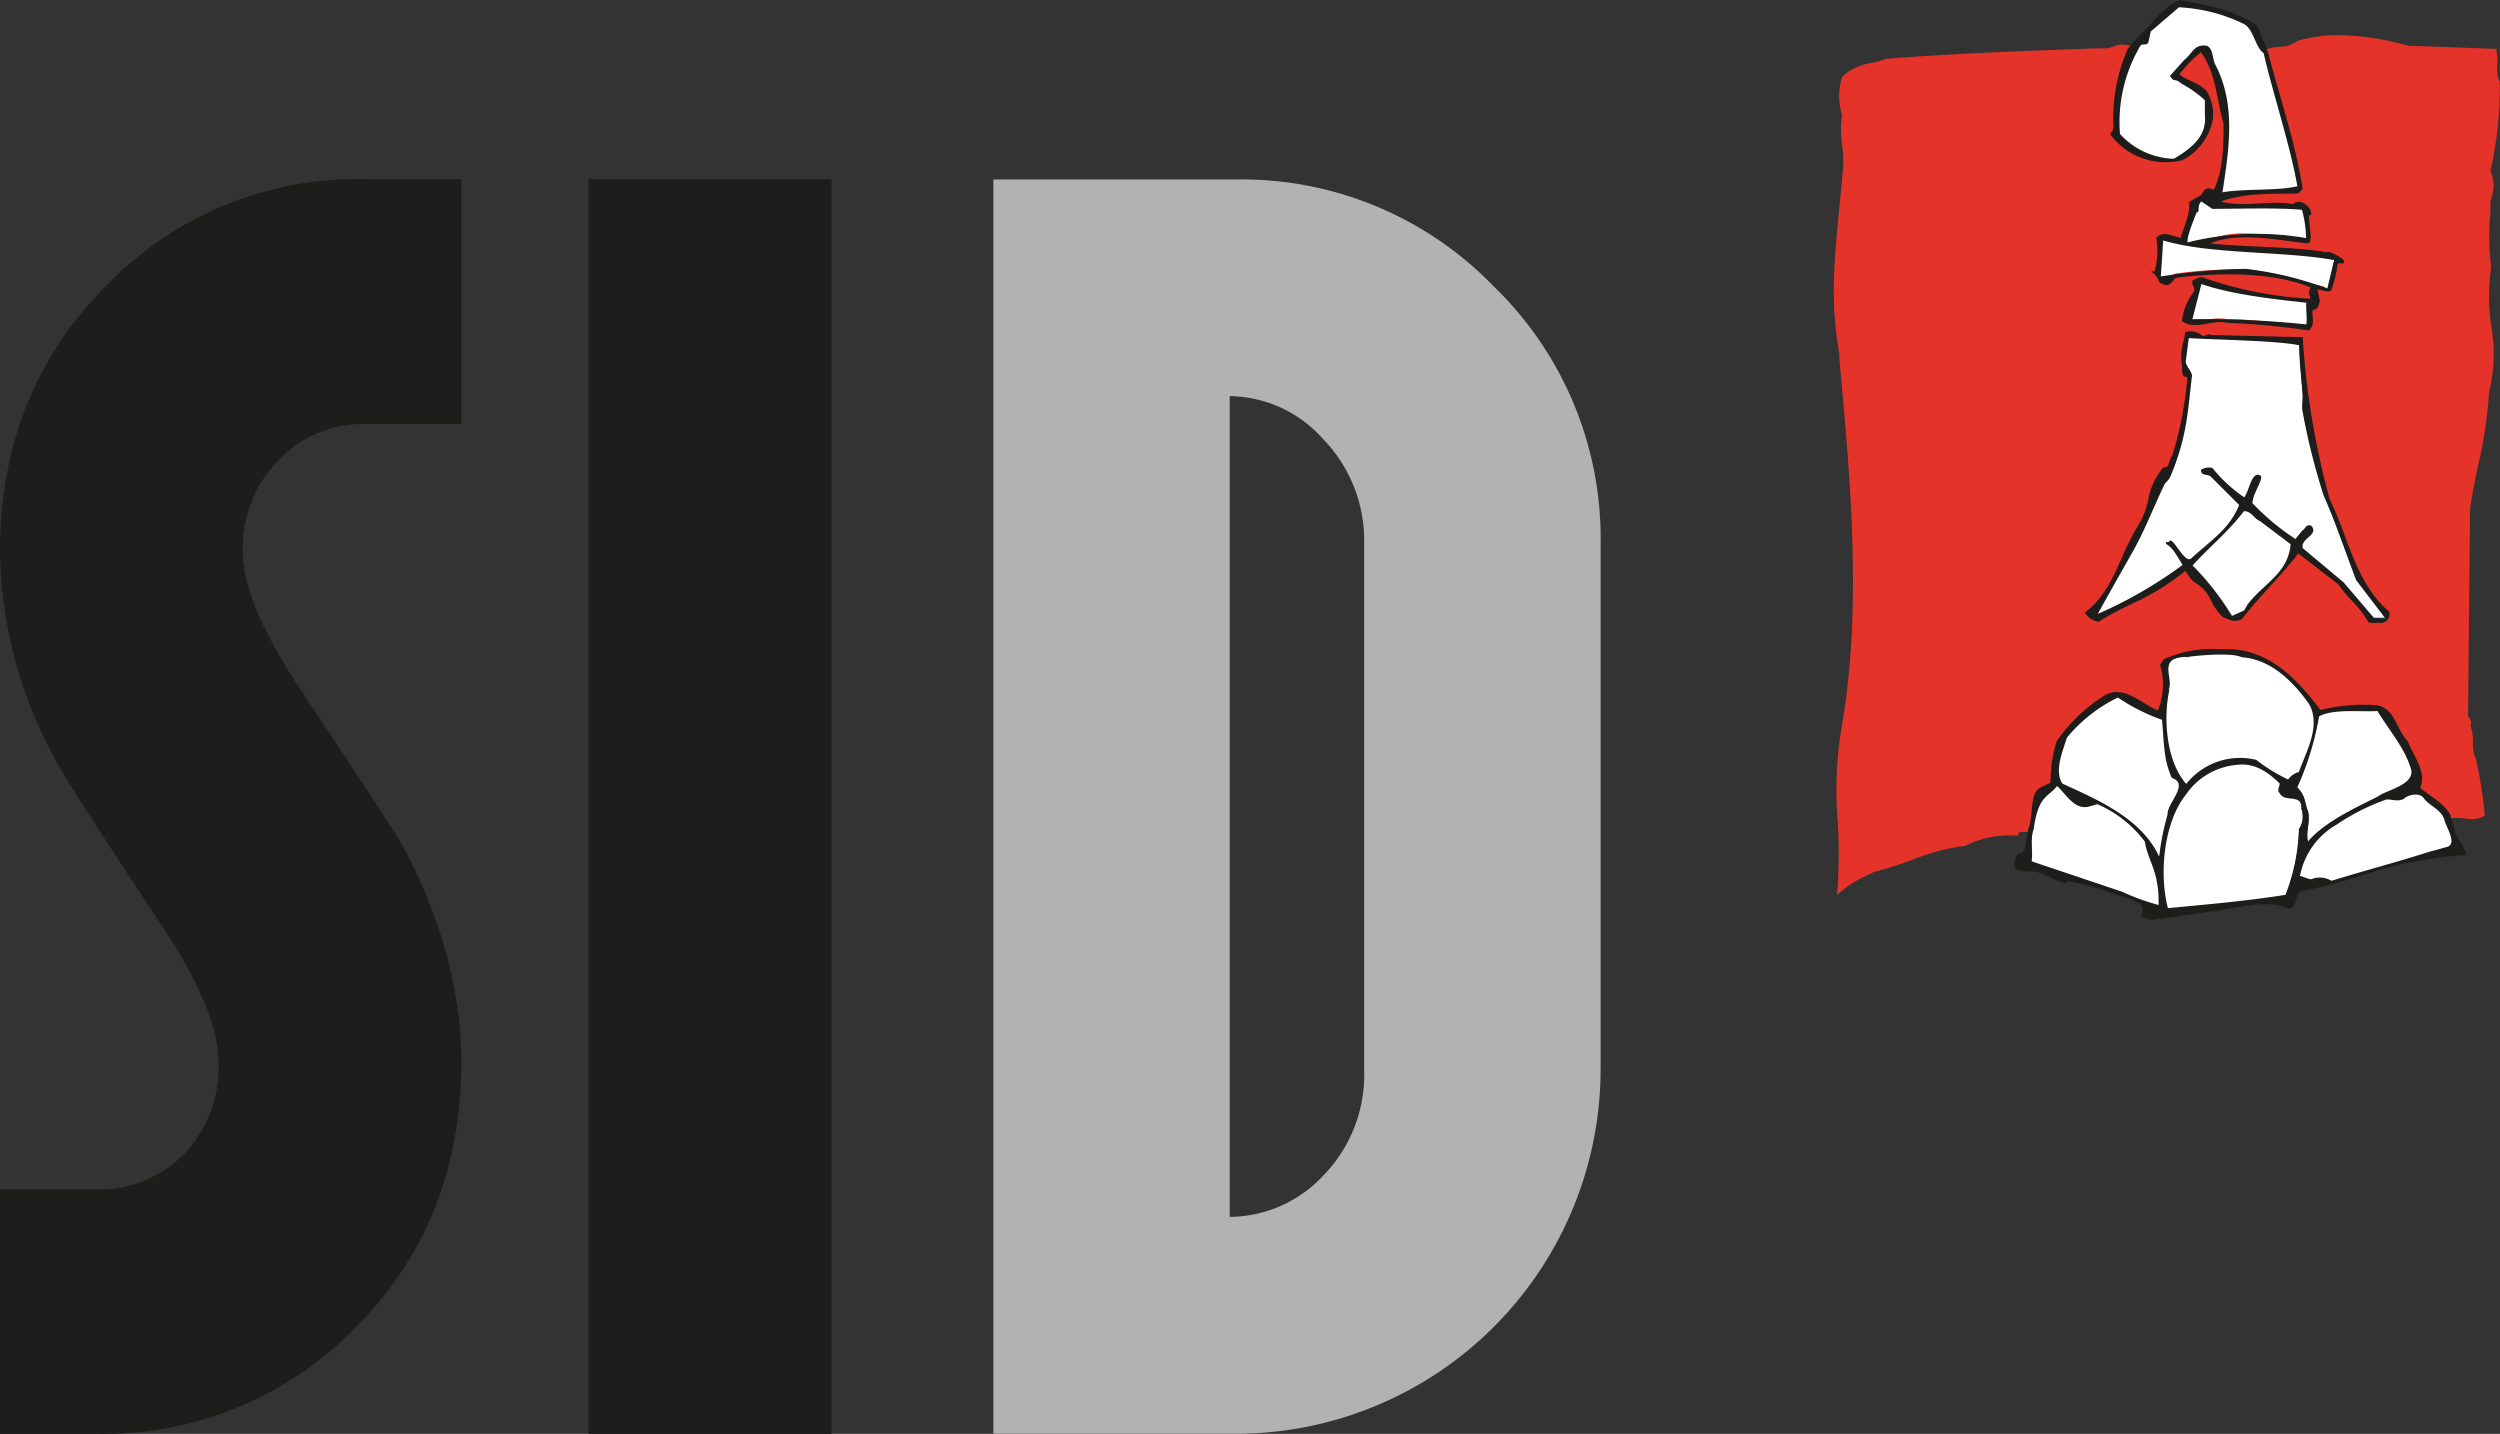 <svg id="Calque_1" data-name="Calque 1" xmlns="http://www.w3.org/2000/svg" width="90mm" height="51.62mm" viewBox="0 0 255.12 146.32"><rect x="0" y="0" width="255.12" height="146.32" fill="#333333" stroke="none"/><defs><style>.cls-1{fill:#1d1d1b;}.cls-2{fill:#b2b2b2;}.cls-3{fill:#fff;}.cls-4{fill:#e63329;}</style></defs><title>logo_sid</title><path class="cls-1" d="M47.08,108.32q0,16.35-10.83,27.18A35.86,35.86,0,0,1,9.9,146.32H0V121.37H9.9a12,12,0,0,0,8.84-3.56,12.84,12.84,0,0,0,3.56-9.49q0-5.13-5.79-13.88C10.24,85,6.66,79.41,5.78,77.75A45.29,45.29,0,0,1,0,56.27q0-16.19,10.81-27.1a35.7,35.7,0,0,1,26.36-10.9h9.91v25H37.17a11.84,11.84,0,0,0-8.77,3.71,12.82,12.82,0,0,0-3.62,9.34q0,5.13,5.77,13.88Q40,84.36,41.3,86.67q5.76,11.08,5.78,21.65"/><rect class="cls-1" x="60.06" y="18.28" width="24.79" height="128.04"/><path class="cls-2" d="M163.34,109.14a37.23,37.23,0,0,1-37.18,37.17H101.37v-128h24.79a35.79,35.79,0,0,1,26.26,10.9,35.79,35.79,0,0,1,10.92,26.28Zm-24.13,0V55.45A14.87,14.87,0,0,0,135,44.78a12.94,12.94,0,0,0-9.51-4.36v83.76A13.18,13.18,0,0,0,135,120a14.73,14.73,0,0,0,4.21-10.83"/><path class="cls-3" d="M234.91,82.44c0-.93-.59-1-1.15-1.07s-.85-.11-1.07-.51c-.17-.15-.12-.31-.05-.54a2.24,2.24,0,0,0,.1-.37v0l-.05-.05a5.71,5.71,0,0,0-3.93-2,4.6,4.6,0,0,0-.64,0A7.1,7.1,0,0,0,222.94,81c-2.33,2.88-2.78,8.22-1.88,11.71l0,.11.11,0c3.47-.31,8.22-.74,12-1.36h.08l0-.08a19.79,19.79,0,0,0,1.37-6.77,2.48,2.48,0,0,0,.21-2.15"/><path class="cls-3" d="M220.8,24.34l-.15-.05,0,.16-.21,3.67,0,.17.17,0a46.57,46.57,0,0,1,7.48-.71l1.15-.05a36.22,36.22,0,0,1,8.28,2l.13,0,0-.12.7-2.91,0-.14-.14,0a67.18,67.18,0,0,0-7.35-.69,48.86,48.86,0,0,1-10.09-1.29"/><path class="cls-3" d="M219,85.87a12.22,12.22,0,0,0-4.94-3.9H214l-.76.2a1.28,1.28,0,0,1-.5.08c-.84,0-1.47-.71-2.07-1.42l-.65-.7-.1-.09-.09.1a3.88,3.88,0,0,1-.71.7c-.72.61-1.37,1.16-1.72,3.8a4.93,4.93,0,0,0-.17,1.9,8.22,8.22,0,0,1,0,1.33l0,.11.09,0,9.25,3.09a24.35,24.35,0,0,0,3.73,1.37h.14v-.14a10.47,10.47,0,0,0-.8-4.53,8.64,8.64,0,0,1-.58-2"/><path class="cls-3" d="M223,80l.1.1.09-.1a7.19,7.19,0,0,1,5.3-2.51,6.52,6.52,0,0,1,1.75.23l.82.56a9.29,9.29,0,0,0,2.43,1.41h.09l.05-.08a1.79,1.79,0,0,1,1-.69h.08l0-.08c.15-.37.29-.76.48-1.18.74-1.81,1.67-4,.56-6-2.2-3-4.48-4.6-7-4.77a5.49,5.49,0,0,0-2.21-.29,23,23,0,0,0-3.36.25h-.08a2.14,2.14,0,0,0-1.66.49,2.05,2.05,0,0,0-.21,1.63,2.23,2.23,0,0,1,0,1.24c-.68,3.09-.31,7.4,1.73,9.74"/><path class="cls-3" d="M216.21,13.72l0,0a7.61,7.61,0,0,0,5,2.55h0a3.49,3.49,0,0,0,.7-.06c1.78-1.07,3.34-2.35,3.11-4.49l.06-1.5v-.06l0,0a11.3,11.3,0,0,0-2.48-1.71,1,1,0,0,0-.66-.34c-.13,0-.2,0-.39-.3L223,6.24a4.38,4.38,0,0,0,.64-.66c.36-.44.63-.79,1.24-.79a1.73,1.73,0,0,1,.37,0,1.57,1.57,0,0,1,.48,1,3.17,3.17,0,0,0,.22.73c2.12,4,1.44,8.5.77,12.82l0,.2,0,.17.16,0a26,26,0,0,1,3.5-.25,21.61,21.61,0,0,0,4.17-.37h.1V19c-.44-2.48-1.19-5.2-1.92-7.83-.54-1.94-1.1-3.94-1.52-5.79l0,0,0,0A3.21,3.21,0,0,1,230.24,4,3,3,0,0,0,229,2.31a16.4,16.4,0,0,0-6.62-1.7h-.1l-2.91,2.46,0,0v0l-.23,1.08c-.06.14-.14.15-.33.15a.59.59,0,0,0-.49.17,15.42,15.42,0,0,0-2.09,9.14Z"/><path class="cls-3" d="M227.72,63.05l.11,0,1.28-.58,0,0,0,0,.38-.64a17.21,17.21,0,0,1,1.72-1.79c1.29-1.2,2.48-2.33,2.65-4.4l0-.08-.07,0-3.09-2.34a2.47,2.47,0,0,1-.65-.49A1.49,1.49,0,0,0,229,52H229l0,0a30.72,30.72,0,0,1-3.2,3.5c-.68.65-1.39,1.35-2,2.08l-.08.07.08.1a27.28,27.28,0,0,1,4,5.14Z"/><path class="cls-3" d="M222.81,57.7l.09-.08-.06-.09a2.67,2.67,0,0,1-.31-.5,5,5,0,0,0-1.36-1.65v0a.09.09,0,0,0,.07,0,.31.31,0,0,0,.27-.15c.11,0,.43.44.63.74.42.57.85,1.16,1.27,1.16a.38.38,0,0,0,.28-.11c.47-.43.91-.82,1.36-1.19a11.45,11.45,0,0,0,3.58-4.31l0-.07-.06-.05-2.9-2.91a1,1,0,0,0-.51-.2c-.31,0-.46-.08-.46-.34a1.81,1.81,0,0,1,.93-.19,14.41,14.41,0,0,0,3.28,3.08l.09.07.08-.1a4.12,4.12,0,0,0,.48-1c.22-.59.45-1.21.81-1.21a.41.41,0,0,1,.18,0c.09.2-.12.66-.31,1.08a4.3,4.3,0,0,0-.54,1.66v0l0,0a25.1,25.1,0,0,0,4.41,3.68l.1.06.06-.09.7-.84a1.54,1.54,0,0,0,.34-.34c.09-.12.12-.17.28-.17a.36.36,0,0,1,.14,0,.49.49,0,0,1,.15.36c0,.23-.23.44-.48.66s-.76.68-.59,1.21l0,0v0l4.23,3.5,3.11,3.66,0,0h1.47l-.15-.2-3.07-4c-.39-1-.79-2.15-1.19-3.22-.7-1.92-1.38-3.73-2.09-5.34l-.19-.62a61,61,0,0,1-2-8.23l.06-1.13-.29-3.53-.08-1.83V35l-.1,0a59.42,59.42,0,0,0-6.69-.53l-2.61-.06-.11,0-1.87-.08-.11,0,0,.12L223,36.61c-.13.29.12.65.34,1a1.52,1.52,0,0,1,.28.57c-.08.59-.14,1.15-.2,1.69a26.76,26.76,0,0,1-2,8.56,1.63,1.63,0,0,1-.33.5,1.47,1.47,0,0,0-.37.54c-.26.57-.53,1.16-.8,1.8-.7,1.56-1.41,3.2-2.13,4.49-.49.88-1,1.75-1.47,2.6-.8,1.44-1.58,2.8-2.29,4.12l-.17.31.33-.16a43.9,43.9,0,0,0,8.67-4.95"/><path class="cls-3" d="M227.88,21.07l-2.06,0-1.09-.72-.07,0-.06.06a1.08,1.08,0,0,0-.33.82c0,.09,0,.22-.05.25l-.12-.05,0,.11c0,.11-.11.29-.2.51a7.82,7.82,0,0,0-.75,2.63l0,.13.13,0a28,28,0,0,1,7.26-.87,23.58,23.58,0,0,1,4.8.43l.14,0v-.14a12.22,12.22,0,0,0-.43-2.94l0-.06h-.08c-.95-.1-2.31-.14-4.34-.14h-2.72"/><path class="cls-3" d="M242.74,72.42h-2.63a7.68,7.68,0,0,0-3.42.54l-.06,0v.06a29.19,29.19,0,0,1-2.23,7.21l0,.08.06.06a3,3,0,0,1,.82,1.61,5.35,5.35,0,0,0,.25.81,4.5,4.5,0,0,1,0,1.5,3.38,3.38,0,0,0,0,1.58l.07.16.13-.14c1.5-1.77,4.27-3.16,6.28-4.15.31-.16.62-.31.9-.47a5.22,5.22,0,0,1,1.06-.52c1.08-.45,2.55-1.07,2.32-2.27a15.18,15.18,0,0,0-2.34-4.36c-.37-.54-.77-1.12-1.11-1.69Z"/><path class="cls-3" d="M221.85,81.74c.37-.66.74-1.34.54-1.87a1,1,0,0,0-.68-.57,13.06,13.06,0,0,1-.82-4.38c0-.47-.06-1-.11-1.46v-.09l-.09,0a18.56,18.56,0,0,1-4.46-2.28l-.06,0-.07,0a15.68,15.68,0,0,0-5.25,4.15c-.09.25-.17.48-.24.72-.44,1.31-1,2.94-.25,4.1l0,0,0,0,.68.31c3.32,1.51,7.42,3.42,9.12,7l.19.4.05-.44a27,27,0,0,1,.83-4.19,3.51,3.51,0,0,1,.56-1.44"/><path class="cls-3" d="M249.84,84.39a5,5,0,0,1-.3-.78,2.72,2.72,0,0,0-1.22-1.44,4.64,4.64,0,0,1-.93-.83,1.06,1.06,0,0,0-.91-.39,1.81,1.81,0,0,0-1.27.48,1.56,1.56,0,0,1-.62.12c-.16,0-.31,0-.48,0a2.65,2.65,0,0,0-.59-.05,16.49,16.49,0,0,0-4.24,2l-.92.54a7.88,7.88,0,0,0-3.81,5.34v.14h.12a1.62,1.62,0,0,1,.36.12,3,3,0,0,0,.79.22.29.29,0,0,0,.17,0,1.66,1.66,0,0,1,.63-.14,2.81,2.81,0,0,1,1.17.32h0l.08,0c1.45-.45,2.89-.86,4.27-1.26,2-.54,3.78-1.08,5.58-1.67l2.1-.57c.75-.33.33-1.32,0-2.09"/><path class="cls-3" d="M235.55,30.71h-.14a50.43,50.43,0,0,1-10.7-1.92l-.13-.05,0,.14-.91,3.59,0,.17h.17c.44,0,.93,0,1.43,0,3.2,0,7.42.28,10.19.56h.11l0-.1a5.75,5.75,0,0,0,0-1.14,4.67,4.67,0,0,1,0-1.08Z"/><path class="cls-4" d="M254.13,20.8c0-.22.08-.46.14-.71a3.57,3.57,0,0,0-.13-2.65l.07-.29a38.14,38.14,0,0,0,.88-8.82L255,8.2a3.61,3.61,0,0,1-.15-1.52,7.29,7.29,0,0,0-.07-1.41l0-.28-9.09-.33a26.69,26.69,0,0,0-7-1.08,15.3,15.3,0,0,0-4.15.56l-.12.06a3,3,0,0,1-1.75.57,5.82,5.82,0,0,0-1.32.23l-.34.08.08.36c.39,1.45.81,2.91,1.22,4.38a73.28,73.28,0,0,1,2.26,9.32l-.21.2-1,0a33.57,33.57,0,0,0-6.88.84l-1,.38,1,.3a9.34,9.34,0,0,0,2.33.15c.55,0,1.11.1,1.68.06a15.58,15.58,0,0,1,3.38.07l.17,0,.12-.11a.64.64,0,0,1,.44-.19,1.53,1.53,0,0,1,.65.25c.26.14.52.47.31.47h-.42l.29,2.6a1.45,1.45,0,0,0-.06.29l-1.59-.22a33.91,33.91,0,0,0-4.6-.41,9.61,9.61,0,0,0-3.81.65l.11.68c1.67.18,3.42.26,5.14.34a57.6,57.6,0,0,1,6.73.56l.27,0,.12-.24c.06-.14,1,.48,1,.48l0,.13a.61.61,0,0,0-.61.44c-.07.29-.12.6-.17.91a6.62,6.62,0,0,1-.43,1.74c-.14,0-.28-.24-.5-.3a2.61,2.61,0,0,0-.58-.09l-.45,0,0,.19c-.2-.06-.29-.2-.48-.28l0-.17-.37-.15a25.09,25.09,0,0,0-7.2-1.23,48,48,0,0,0-6,.44l-.17.07a1.52,1.52,0,0,0-.43.5c-.19.32-.1.37-.56.08a1.26,1.26,0,0,0-.7-.56l0-.3a9.3,9.3,0,0,0,.22-3.37c.32-.23.85-.09,1.34.08.25.07.47.14.69.18l.32,0,.08-.31c.11-.34.21-.68.34-1a7.14,7.14,0,0,0,.57-2.55.86.86,0,0,1,.2-.13,3.36,3.36,0,0,1,.72-.4l.12,0,.08-.11a1.21,1.21,0,0,1,1-.4h.25l.11-.21a15.59,15.59,0,0,0,1-6.48v-.54c-.22-.73-.36-1.5-.51-2.24a12.47,12.47,0,0,0-1.86-5.16l-.2-.31-.29.23a10.68,10.68,0,0,0-2.11,2.14l-.39.45.28.23a5.11,5.11,0,0,0,1.36.79,4.68,4.68,0,0,1,1.35.84,4.19,4.19,0,0,1,.57,2.64,5.58,5.58,0,0,1-2.8,3.85,2.41,2.41,0,0,1-1.21.34,7.46,7.46,0,0,1-5.68-2.64,1.73,1.73,0,0,0,.25-.57l0-.05V13a16.91,16.91,0,0,1,1.45-7.89l.19-.4-.42-.11a2.4,2.4,0,0,0-1.47.16,2.42,2.42,0,0,1-.73.17l-.88,0c-7.11.25-14.46.51-21.57,1.07a11.58,11.58,0,0,1-1.44.42,5.66,5.66,0,0,0-2.94,1.31l-.1.16a6.17,6.17,0,0,0,0,3.79,10.4,10.4,0,0,0,0,3.1,12.7,12.7,0,0,1,.11,2.37q-.21,2.2-.39,4.05c-.56,5.73-.93,9.51,0,14.93l0,.42c1.16,12.67,2.37,25.75.17,38.05a38.15,38.15,0,0,0-.34,9,56.07,56.07,0,0,1,0,6.86l-.08.86.67-.55a11,11,0,0,1,2.37-1.42c.28-.14.54-.26.73-.37a37.6,37.6,0,0,0,3.85-1.21,21.39,21.39,0,0,1,5.33-1.44l.12,0a10,10,0,0,1,5.13-1.07h.26l.11-.24c0-.06.05-.13.34-.13h.31l.37,0,.08-.18a6.44,6.44,0,0,0,.39-1.94,4.94,4.94,0,0,1,.31-1.7,1.59,1.59,0,0,1,.89-.68l.53-.25.17-.11,0-.2a12.73,12.73,0,0,1,.59-4A15.94,15.94,0,0,1,215,71.28c1.13-.65,2.4,0,3.61.76a9.67,9.67,0,0,0,1.47.81l.31.12.15-.29a7.19,7.19,0,0,0,.3-4.77l.25-.36a11.83,11.83,0,0,1,4.61-1c.33,0,.65,0,1,0,4.42-.28,7.33,2.77,9.82,6.07l.14.18.23-.06a18,18,0,0,1,4.31-.53c.45,0,.91,0,1.33,0,1,.22,1.38,1,1.84,1.91a6.55,6.55,0,0,0,1,1.58c.16.38.34.77.55,1.16.58,1.14,1.14,2.24.71,3.28l-.11.25.2.17c.36.29.71.56,1.09.82a5.85,5.85,0,0,1,1.93,1.9l.12.22.25,0a5.63,5.63,0,0,1,1.23,0,5.8,5.8,0,0,0,.91.08,2.39,2.39,0,0,0,1.08-.23l.22-.11,0-.25a46.37,46.37,0,0,0-.87-5.47,3.76,3.76,0,0,1-.32-1.78,4.34,4.34,0,0,0-.27-1.7.7.7,0,0,0-.14-.82.34.34,0,0,1-.09-.3l.2-21c.22-1.47.51-2.94.81-4.37A44.25,44.25,0,0,0,254,40a15.9,15.9,0,0,0,.22-6.75,20.52,20.52,0,0,1,0-6,25.3,25.3,0,0,1-.08-5.58ZM225.2,34.35l.23,0,9.22.37a77.61,77.61,0,0,0,2.8,16.35c.54,1.13,1,2.32,1.5,3.66,1.1,2.89,2.23,5.88,4.77,8a.43.43,0,0,1-.06.4.55.55,0,0,1-.43.23,1.38,1.38,0,0,0-.47-.06h-.35a.88.88,0,0,1-.33,0,10.32,10.32,0,0,0-1.69-2.18,15.38,15.38,0,0,1-1.42-1.7l-4.32-3.36-.24.28c-.77,1-1.68,2-2.57,3-1.11,1.24-2.21,2.45-3.14,3.64a1.25,1.25,0,0,1-1.18-.08,2.15,2.15,0,0,0-.4-.14A5.22,5.22,0,0,1,226,61.2a4.31,4.31,0,0,0-1.81-2,2.51,2.51,0,0,1-.62-.73,3.3,3.3,0,0,0-.29-.39l-.24-.29-.28.25a24.92,24.92,0,0,1-5.48,3.36,36.47,36.47,0,0,0-3.25,1.75,1.82,1.82,0,0,1-.88-.51C215,61.14,215.92,59,216.85,57a31,31,0,0,1,1.52-3.06,8.93,8.93,0,0,0,1.15-2.82A6.76,6.76,0,0,1,220.9,48c.54-.08.68-.51.79-.87a1.72,1.72,0,0,1,.26-.6,35.63,35.63,0,0,0,1.55-8l0-.39-.41,0a1.83,1.83,0,0,1-.1-.62,2.69,2.69,0,0,0-.1-.76,5.75,5.75,0,0,1,.2-1.79l0-.14c0-.24.1-.47.13-.69a1.24,1.24,0,0,1,1.28.11,1.82,1.82,0,0,0,.64.08Zm10.93-4.8.27,1.16a1.44,1.44,0,0,0-.08.25c-.09.26-.09.28-.31.28h-.29l-.05.3a3.93,3.93,0,0,0,0,.91c0,.39.06.64-.17.88-.95-.07-1.86-.2-2.76-.32a38.13,38.13,0,0,0-5.14-.44l-.23,0a5.82,5.82,0,0,0-2.15.06,3.76,3.76,0,0,1-2.16-.08,5.7,5.7,0,0,1,1.15-2.66.92.92,0,0,0-.05-.88c0-.05,0-.13-.06-.19l.16-.06c.23-.11.31-.23.62-.06a28.68,28.68,0,0,0,8.61,1.67,26.71,26.71,0,0,0,2.71.26c-.17-.57-.21-.82-.07-1.11"/><path class="cls-1" d="M250.09,83.22c-.68-1.27-2-1.88-3.11-2.82.68-1.63-.7-3.27-1.29-4.79-1.16-1.16-1.25-3.25-3.08-3.64a18.2,18.2,0,0,0-5.81.48c-2.4-3.17-5.45-6.5-10.11-6.19a11.75,11.75,0,0,0-5.85,1l-.41.57a6.93,6.93,0,0,1-.23,4.67c-1.7-.71-3.47-2.66-5.42-1.54a16.51,16.51,0,0,0-4.91,4.7,14,14,0,0,0-.62,4.2c-.54.33-1.24.43-1.58,1.08-.49,1.21-.2,2.48-.69,3.66l-.28,1.59a.91.91,0,0,1-.34.79.56.56,0,0,1-.33.1,1.65,1.65,0,0,0-.43,1.31.71.71,0,0,0,.06.24c.76.48,1.41.15,2.29.38s2,1,2.9,1.15l.07-.23a18.67,18.67,0,0,1,4.32,1.13c1.1.45,2.33.54,3.29,1.33.28.37,0,.82,0,1.27a1.17,1.17,0,0,1,.85.22c3.55-.41,7-1,10.47-1.52.17,0,.33-.05.51-.06a8,8,0,0,1,2.3.12,3.34,3.34,0,0,1,.86.28c.9,0,.64-1.24,1.21-1.72A63.06,63.06,0,0,0,241,89.35a38.84,38.84,0,0,1,10.62-2.08c0-.76-.6-1.34-.94-2a1.71,1.71,0,0,1-.2-.68s-.34-1.13-.42-1.36m-7.44-10.67c1.2,2,2.82,3.79,3.44,6,.3,1.55-2.58,2.08-3.33,2.68-2.09,1.07-5.46,2.56-7.21,4.63-.24-.49.28-2.49,0-3.06-.34-1-.33-1.71-1.09-2.45a30.32,30.32,0,0,0,2.23-7.26c1.44-.79,4.22-.44,5.93-.54m-21.27-2.2c.54-1.18-1.37-3.52,2.2-3.3-1.8.12,3.93-.65,5.21,0,3,.22,5.19,2.4,6.87,4.72,1.33,2.26-.31,5-1,7a2,2,0,0,0-1.1.76,16.62,16.62,0,0,1-3.25-2A7,7,0,0,0,223.1,80c-2.09-2.4-2.34-6.78-1.72-9.6M216.56,91l-9.24-3.11c.17-1-.17-2.28.21-3.25.47-3.5,1.47-3.26,2.39-4.43,1,.91,1.81,2.54,3.36,2.07l.74-.22a11.91,11.91,0,0,1,4.86,3.83c.33,2.08,1.46,2.9,1.4,6.46A23.1,23.1,0,0,1,216.56,91m3.75-3.64c-1.83-3.92-6.41-5.81-9.85-7.4-.85-1.32.06-3.35.46-4.68a15.5,15.5,0,0,1,5.21-4.1,19.39,19.39,0,0,0,4.5,2.27c.21,2.27.13,4,1,5.94,1.86.58-.54,2.64-.43,3.74a25.16,25.16,0,0,0-.85,4.23m14.25-2.83a20.08,20.08,0,0,1-1.37,6.78c-3.68.6-8.14,1-12,1.36-.93-3.61-.39-8.82,1.86-11.61a7,7,0,0,1,5.11-3c1.87-.26,3.2.7,4.44,1.89,0,.34-.32.69,0,1,.52,1,2.26,0,2.2,1.49a2.34,2.34,0,0,1-.2,2.12m15.23,1.82-2.1.58c-3.12,1-6.4,1.86-9.85,2.92a2.29,2.29,0,0,0-2-.18c-.12.12-1.05-.31-1.21-.31a7.68,7.68,0,0,1,3.75-5.25,22,22,0,0,1,5.08-2.56c.7,0,1.12.25,1.77-.06.37-.4,1.56-.68,2-.11.63.89,1.81,1.15,2.14,2.26.18.76,1.25,2.31.38,2.71"/><path class="cls-1" d="M230.9,4.07a5.12,5.12,0,0,0-.29-.86,2,2,0,0,0-.7-.9A15.62,15.62,0,0,0,225.41.6c-1-.23-1.92-.41-2.9-.6-1.89.7-2.85,2.48-4.37,3.81l-1,1.16A17.56,17.56,0,0,0,215.68,13a1,1,0,0,1-.37.65,7,7,0,0,0,7.43,2.68,5.88,5.88,0,0,0,3.07-4.14,4.44,4.44,0,0,0-.62-2.89c-.79-.87-1.89-1-2.79-1.71a12.72,12.72,0,0,1,2.2-2.26c1.57,2.14,1.6,4.84,2.31,7.3,0,2,0,4.69-1,6.75-.87-.47-1.07.2-1.32.56a7.1,7.1,0,0,0-1.19.68c.11,1.3-.53,2.43-.87,3.65-.77-.12-1.78-.8-2.49,0a7.84,7.84,0,0,1-.17,3.42c-.85,0,0-.17.49,1.12,1.1.7,1.21-.11,1.71-.47,4.09-.51,9.86-.65,13.72,1-.22.37-.22.49,0,1.14A39.43,39.43,0,0,1,225,28.39c-.45-.25-.82.07-1.19.18-.33.37.28.79.07,1.19a6,6,0,0,0-1.22,3c1.32,1,3.1-.2,4.6.18a79,79,0,0,1,8.35.78c.71-.65.28-1.23.4-2.12.62,0,.54-.45.74-.86l-.26-1.19c.45,0,.93.31,1.39.11a10.89,10.89,0,0,0,.65-2.63c.11-.39.81.12.65-.45.16-.05-1.62-1.13-1.75-.84-3.67-.62-8-.48-11.89-.91,2.94-1.21,6.94-.31,9.91,0,.4,0,.25-.4.37-.6L235.6,22c.82,0-.5-2.09-1.61-1.17-2.5-.44-5,.38-7.36-.27,2.35-.89,5.37-.77,7.9-.82l.45-.45c-.75-4.86-2.36-9.38-3.52-13.92-.31-.73-.37-1.22-.56-1.27m4.46,29a102.55,102.55,0,0,0-11.63-.53l.92-3.59c3,1.05,7.12,1.52,10.71,1.91-.07.32.1,1.89,0,2.21m2.84-6.58-.7,2.91a37.1,37.1,0,0,0-8.33-2,64.66,64.66,0,0,0-8.66.78l.24-3.67c4.92,1.45,12.2,1.05,17.45,2m-3.29-5.13a11.21,11.21,0,0,1,.42,2.88,29.45,29.45,0,0,0-12.09.44c-.11-.62.76-2.59.93-3.08.35.14,0-.72.48-1.09l1.11.75c2.57,0,6.91-.13,9.15.1M234.45,19c-2.06.5-5.5.23-7.65.62.67-4.44,1.41-9-.77-13.1-.28-.65-.16-1.42-.76-1.84-1.35-.25-1.5.74-2.39,1.45l-1.44,1.61c.48.75.47.16,1.15.78A11.46,11.46,0,0,1,225,10.22L225,11.75c.25,2.14-1.33,3.36-3.15,4.45a7.72,7.72,0,0,1-5.51-2.53,15.3,15.3,0,0,1,2.08-9c.24-.3.66.06.83-.39l.23-1.07L222.36.74a17.14,17.14,0,0,1,6.58,1.68c1.05.51,1.17,2.37,2.06,3,1,4.34,2.69,9.3,3.45,13.63"/><path class="cls-1" d="M244,62.6l-.05-.05c-2.47-2.06-3.6-5-4.7-7.94a36.72,36.72,0,0,0-1.51-3.67A80.85,80.85,0,0,1,235,34.58l0-.18-.2,0-9.25-.22c-.06-.23-.65.21-.82.08a1.79,1.79,0,0,0-1.65-.39l0,0-.11.05,0,.12c0,.28-.1.54-.16.84a6.06,6.06,0,0,0-.22,1.95l0,0h0a3.22,3.22,0,0,1,.09.69c0,.48,0,.94.42.94h.11a35.32,35.32,0,0,1-1.53,8,2.24,2.24,0,0,0-.27.59c-.12.4-.2.62-.52.63l-.1,0-.06.06a6.81,6.81,0,0,0-1.5,3.24,8.11,8.11,0,0,1-1.08,2.71,25.89,25.89,0,0,0-1.57,3.11c-.91,2.06-1.86,4.18-3.65,5.57l-.19.14.14.17a1.9,1.9,0,0,0,1.22.76l.1,0,.07-.06c1-.65,2.16-1.21,3.33-1.79A24.39,24.39,0,0,0,223,58.26c.09.12.18.23.27.37a2.6,2.6,0,0,0,.72.82v0h0a4,4,0,0,1,1.67,1.9A5.78,5.78,0,0,0,226.87,63l0,0,0,0a2.67,2.67,0,0,1,.42.15,1.52,1.52,0,0,0,1.52,0h0l0,0c.95-1.24,2.08-2.48,3.16-3.67.91-1,1.8-2,2.57-3l4.06,3.13a13.17,13.17,0,0,0,1.38,1.67,10.33,10.33,0,0,1,1.67,2.15l0,.06.06,0a1.7,1.7,0,0,0,.7.08,1.32,1.32,0,0,1,.5,0l0,0h0a.94.94,0,0,0,.78-.38.83.83,0,0,0,.11-.78Zm-15-.3-1.28.57a27.84,27.84,0,0,0-4-5.14c1.75-1.93,3.69-3.48,5.27-5.57.77,0,1,.74,1.66,1l3.11,2.33c-.25,3-2.63,3.94-4.37,6.15Zm13.31.82-3.13-3.67L235,55.94c-.31-1,1.73-1.35.85-2.31-.6-.09-.42.17-.91.53l-.68.85a24.66,24.66,0,0,1-4.4-3.66c0-1,1.28-2.63.77-2.85-.89-.38-1.06,1.52-1.61,2.25a15,15,0,0,1-3.25-3,1.49,1.49,0,0,0-1.16.19c-.05.68.73.4,1,.7l2.89,2.89c-1,2.47-2.82,3.55-4.89,5.45-.65.61-1.88-2.27-2.22-1.76-.14.23-.35-.09-.37.28.75.37,1.27,1.48,1.71,2.15a45.24,45.24,0,0,1-8.65,5c1.14-2.11,2.45-4.36,3.77-6.73,1-1.81,2-4.32,2.94-6.3.25-.54.45-.48.7-1,1.73-4.13,1.76-6.7,2.2-10.28,0-.39-.79-1.14-.62-1.59l.29-2.25c2.54.17,9,.25,11.26.73l.08,1.83.31,3.53-.08,1.14a67,67,0,0,0,2.21,8.88c1.12,2.51,2.16,5.59,3.3,8.59l3.05,4Z"/></svg>
